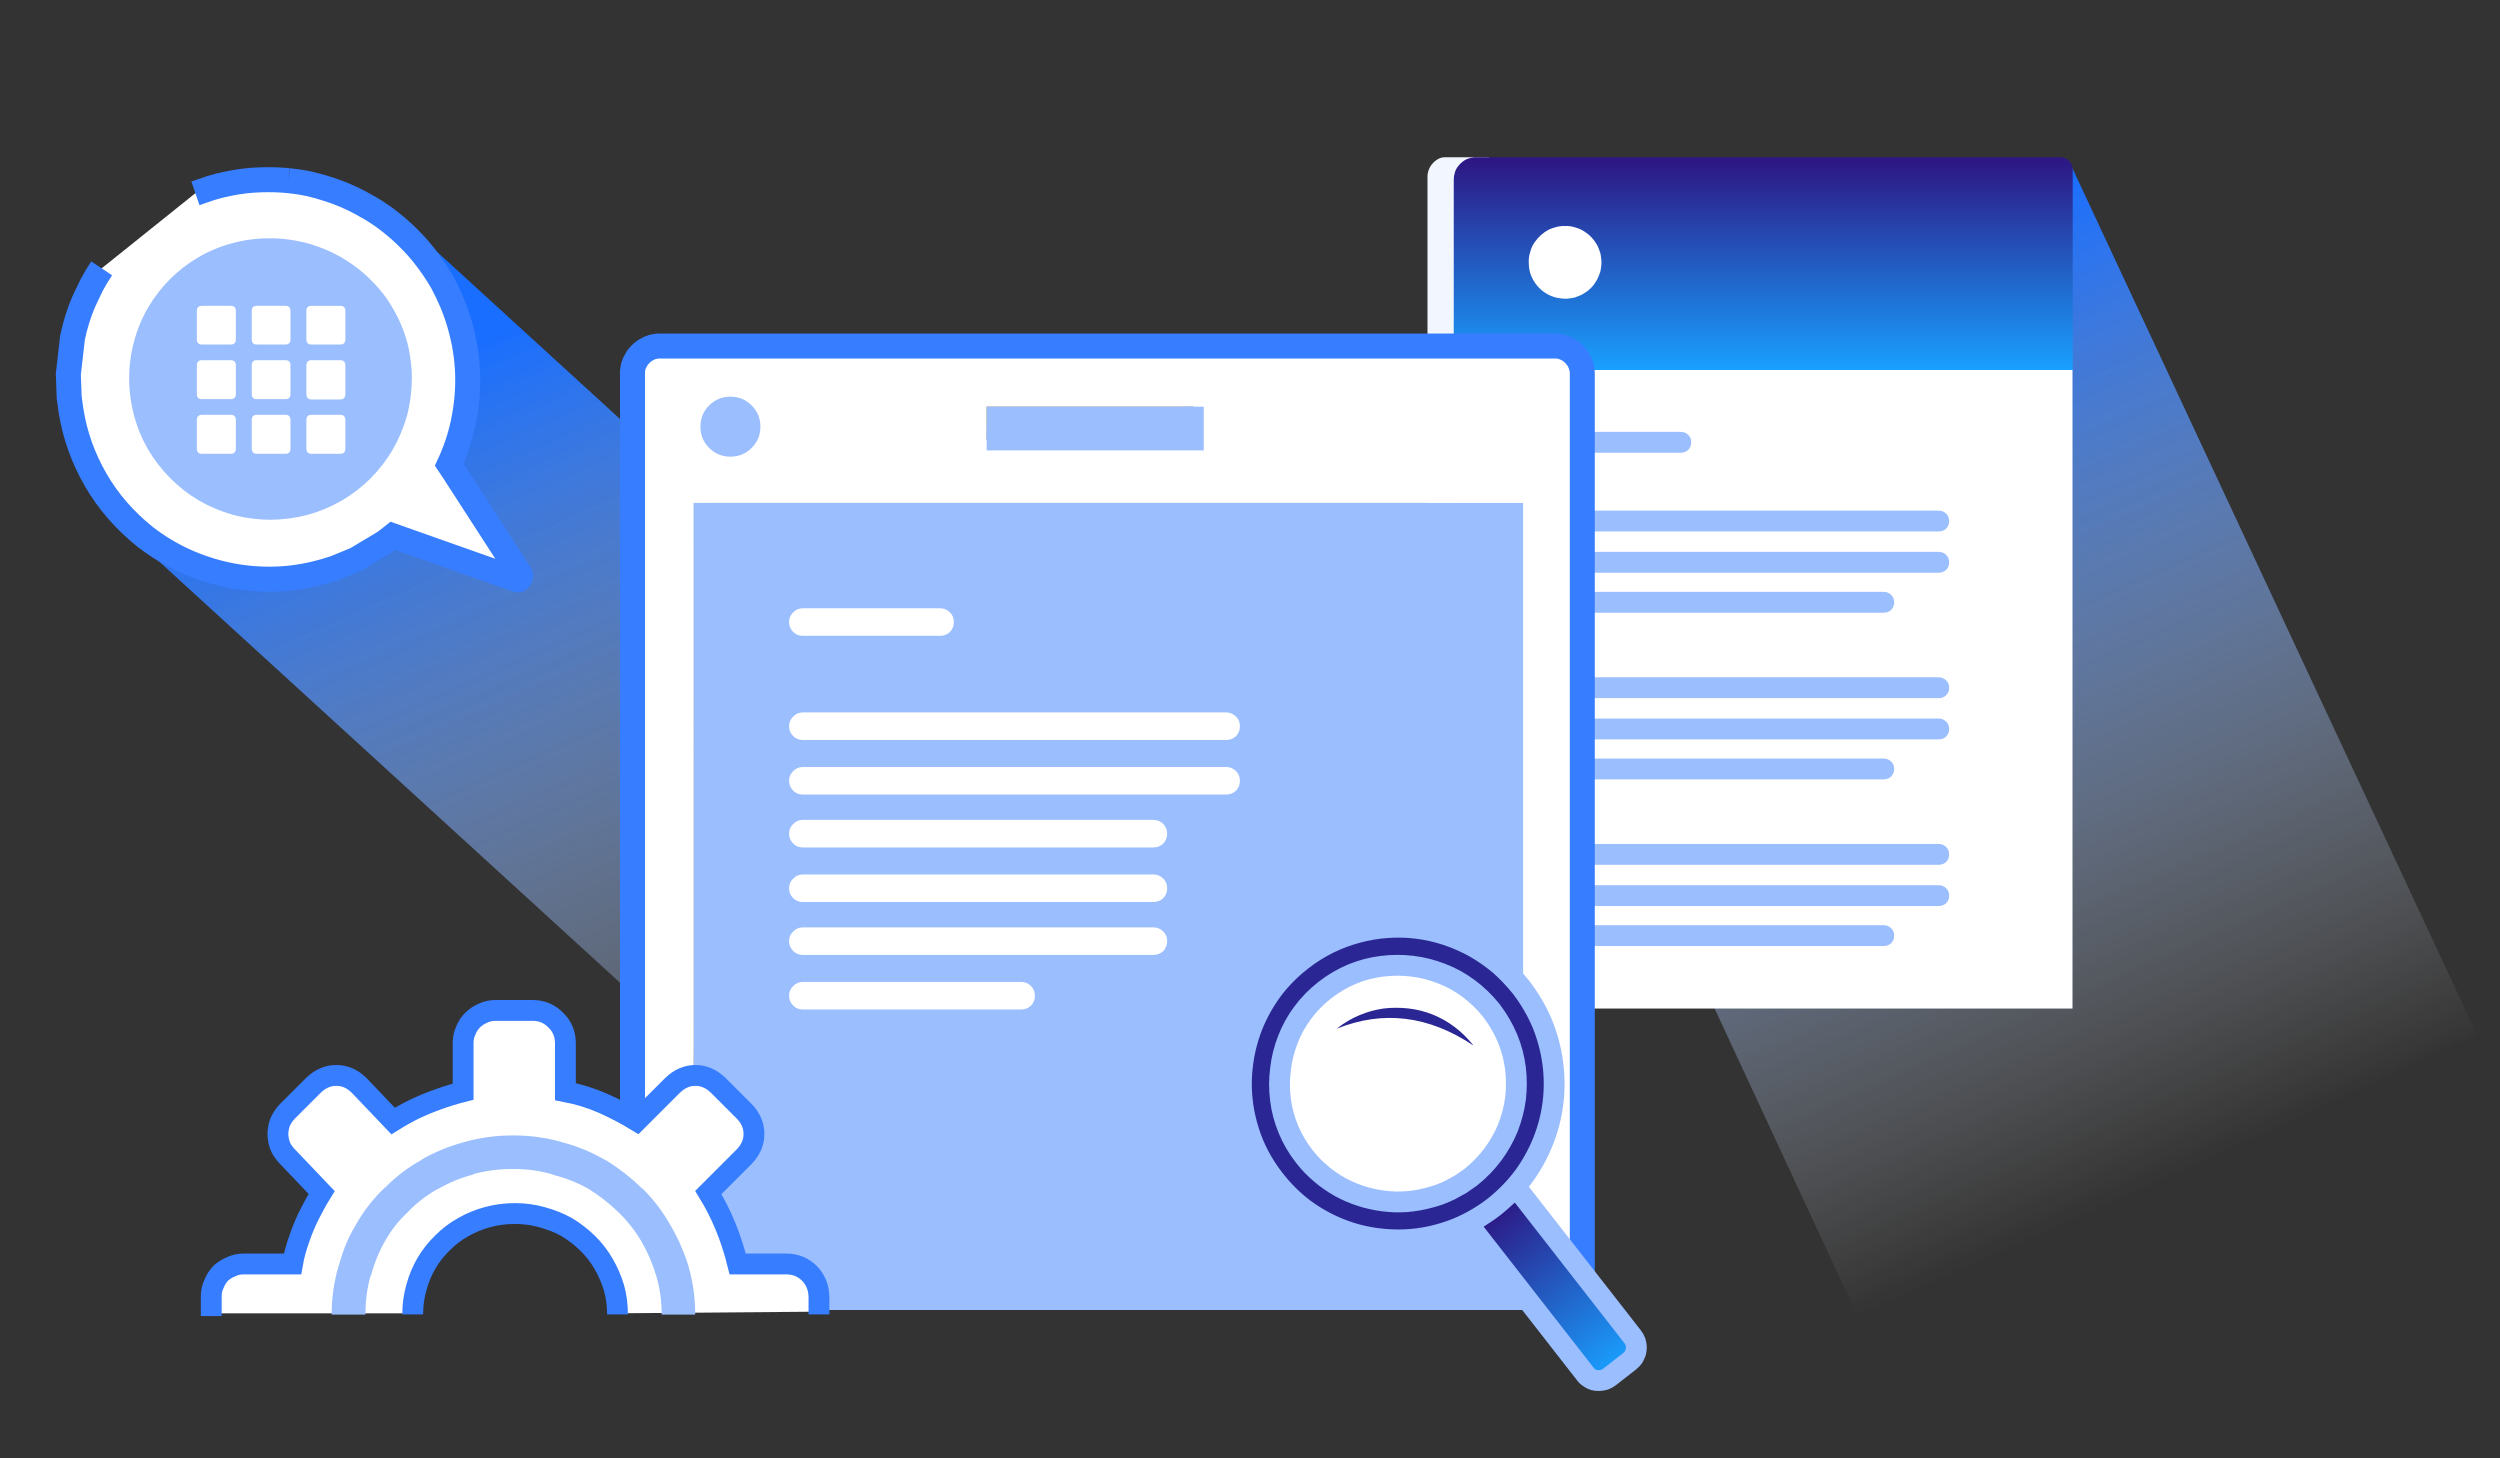 <?xml version="1.0" encoding="iso-8859-1"?>
<!-- Generator: Adobe Illustrator 16.0.0, SVG Export Plug-In . SVG Version: 6.00 Build 0)  -->
<!DOCTYPE svg PUBLIC "-//W3C//DTD SVG 1.1//EN" "http://www.w3.org/Graphics/SVG/1.1/DTD/svg11.dtd">
<svg version="1.1" id="Layer_1" xmlns="http://www.w3.org/2000/svg" xmlns:xlink="http://www.w3.org/1999/xlink" x="0px" y="0px"
	 width="600px" height="350px" viewBox="0 0 600 350" style="enable-background:new 0 0 600 350;" xml:space="preserve">
<rect x="0" y="0" width="600" height="350" fill="#333333" stroke="none"/>
<g>
	
		<linearGradient id="SVGID_1_" gradientUnits="userSpaceOnUse" x1="-469.948" y1="353.438" x2="-238.732" y2="353.438" gradientTransform="matrix(-0.42 -0.908 0.914 -0.406 2.992153e-005 9.705424e-004)">
		<stop  offset="0" style="stop-color:#FFFFFF;stop-opacity:0"/>
		<stop  offset="1" style="stop-color:#196EFF"/>
	</linearGradient>
	<polygon style="fill-rule:evenodd;clip-rule:evenodd;fill:url(#SVGID_1_);" points="496.85,39.25 594.35,248.05 594.35,248.1 
		446.45,317.1 446.4,317.1 349.2,108 349.2,107.95 496.8,39.25 	"/>
	<g>
		
			<linearGradient id="SVGID_2_" gradientUnits="userSpaceOnUse" x1="-352.535" y1="63.166" x2="-121.32" y2="63.166" gradientTransform="matrix(-0.42 -0.908 0.914 -0.406 2.992153e-005 9.705424e-004)">
			<stop  offset="0" style="stop-color:#FFFFFF;stop-opacity:0"/>
			<stop  offset="1" style="stop-color:#196EFF"/>
		</linearGradient>
		<polygon style="fill-rule:evenodd;clip-rule:evenodd;fill:url(#SVGID_2_);" points="96.75,53 263.55,205.4 263.55,205.45 
			196.35,279.25 196.3,279.25 29.2,126.55 29.2,126.5 96.7,53 		"/>
		<g>
			<path style="fill-rule:evenodd;clip-rule:evenodd;fill:#FFFFFF;" d="M46.9,46.4l3.65-1.25c0.067-0.033,0.133-0.066,0.2-0.1
				c1.3-0.4,2.617-0.733,3.95-1c1.333-0.267,2.667-0.483,4-0.65c1.333-0.167,2.683-0.267,4.05-0.3h1.55c1.1-0.033,2.2,0,3.3,0.1
				c0.533,0.033,1.066,0.083,1.6,0.15c0.566,0.066,1.117,0.133,1.65,0.2c0.833,0.1,1.667,0.233,2.5,0.4l0.75,0.15
				c0.25,0.05,0.5,0.1,0.75,0.15c1.333,0.3,2.667,0.667,4,1.1c2.6,0.833,5.15,1.917,7.65,3.25c0.933,0.5,1.85,1.033,2.75,1.6
				c1.533,0.933,3.017,1.966,4.45,3.1c3,2.367,5.65,4.983,7.95,7.85c1.7,2.133,3.217,4.367,4.55,6.7c0.433,0.8,0.85,1.6,1.25,2.4
				c1.533,3.233,2.716,6.567,3.55,10c0.8,3.467,1.233,6.967,1.3,10.5c0.034,3.533-0.316,7.05-1.05,10.55s-1.867,6.9-3.4,10.2
				l1.05,1.65l16,24.75c0.067,0.133,0.1,0.267,0.1,0.4s-0.033,0.267-0.1,0.4c-0.066,0.1-0.15,0.2-0.25,0.3s-0.2,0.167-0.3,0.2h-0.1
				c-0.1,0-0.2-0.017-0.3-0.05l-29.65-10.5c-0.35,0.267-0.7,0.525-1.05,0.775L92.2,130.2l-6.6,3.95c-0.1,0.067-0.2,0.117-0.3,0.15
				l-4.85,2c-1.633,0.6-3.3,1.1-5,1.5c-3.434,0.767-6.9,1.184-10.4,1.25H64.5c-3.333,0-6.65-0.35-9.95-1.05
				c-3.5-0.733-6.9-1.85-10.2-3.35c-3.3-1.5-6.467-3.4-9.5-5.7c-2.467-1.967-4.7-4.1-6.7-6.4c-2-2.333-3.75-4.783-5.25-7.35
				c-1.5-2.6-2.733-5.3-3.7-8.1c-1-2.767-1.733-5.6-2.2-8.5c-0.167-1.1-0.3-2.2-0.4-3.3l-0.2-5.5l1-8.75
				c0.6-2.933,1.483-5.783,2.65-8.55L22,68.4c0.7-1.367,1.483-2.7,2.35-4h0.05l22.45-18H46.9z M22,68.4c0.733-1.367,1.533-2.7,2.4-4
				C23.533,65.7,22.733,67.033,22,68.4z M50.55,45.15c1.367-0.433,2.75-0.783,4.15-1.05c2.667-0.567,5.35-0.883,8.05-0.95
				c2.167-0.066,4.317,0,6.45,0.2c-2.133-0.2-4.284-0.267-6.45-0.2c-2.7,0.067-5.383,0.383-8.05,0.95
				C53.3,44.367,51.917,44.717,50.55,45.15z M80.45,136.3c-1.667,0.567-3.35,1.05-5.05,1.45c-3.4,0.8-6.85,1.217-10.35,1.25
				c-3.533,0.033-7.033-0.317-10.5-1.05c-3.466-0.733-6.867-1.85-10.2-3.35c-3.3-1.5-6.45-3.4-9.45-5.7
				c-4.967-3.967-8.95-8.55-11.95-13.75c-3-5.2-4.967-10.717-5.9-16.55c-0.167-1.1-0.316-2.2-0.45-3.3c0.133,1.1,0.283,2.2,0.45,3.3
				c0.934,5.833,2.9,11.35,5.9,16.55c3,5.2,6.983,9.783,11.95,13.75c3,2.3,6.15,4.2,9.45,5.7c3.333,1.5,6.733,2.617,10.2,3.35
				c3.467,0.733,6.967,1.083,10.5,1.05c3.5-0.033,6.95-0.45,10.35-1.25C77.1,137.35,78.783,136.867,80.45,136.3z M74.1,44.1
				c1.579,0.348,3.145,0.782,4.7,1.3c2.633,0.833,5.2,1.917,7.7,3.25c0.933,0.5,1.85,1.017,2.75,1.55
				c-0.9-0.534-1.817-1.05-2.75-1.55c-2.5-1.333-5.067-2.417-7.7-3.25C77.245,44.882,75.679,44.448,74.1,44.1z M106.2,67.85
				c0.4,0.8,0.8,1.6,1.2,2.4c1.567,3.233,2.75,6.583,3.55,10.05c0.833,3.434,1.267,6.917,1.3,10.45s-0.317,7.05-1.05,10.55
				c-0.733,3.5-1.867,6.9-3.4,10.2l1.1,1.65l-1.1-1.65c1.534-3.3,2.667-6.7,3.4-10.2c0.733-3.5,1.083-7.017,1.05-10.55
				s-0.467-7.017-1.3-10.45c-0.8-3.466-1.983-6.816-3.55-10.05C107,69.45,106.6,68.65,106.2,67.85z M124.9,137.9
				c0.067,0.167,0.083,0.333,0.05,0.5c-0.034,0.167-0.1,0.317-0.2,0.45s-0.217,0.233-0.35,0.3c-0.133,0.033-0.267,0.017-0.4-0.05
				l-29.7-10.5c-0.352,0.285-0.702,0.56-1.05,0.825c0.348-0.265,0.698-0.54,1.05-0.825l29.7,10.5c0.133,0.066,0.267,0.083,0.4,0.05
				c0.133-0.066,0.25-0.167,0.35-0.3s0.167-0.284,0.2-0.45C124.983,138.233,124.967,138.066,124.9,137.9z"/>
			<path style="fill-rule:evenodd;clip-rule:evenodd;fill:none;stroke:#377DFF;stroke-width:6;stroke-miterlimit:10;" d="
				M69.2,43.35c0.566,0.066,1.117,0.133,1.65,0.2c0.833,0.1,1.667,0.233,2.5,0.4l0.75,0.15c1.579,0.348,3.145,0.782,4.7,1.3
				c2.633,0.833,5.2,1.917,7.7,3.25c0.933,0.5,1.85,1.017,2.75,1.55c1.533,0.933,3.017,1.966,4.45,3.1c3,2.367,5.65,4.983,7.95,7.85
				c1.7,2.133,3.217,4.367,4.55,6.7c0.4,0.8,0.8,1.6,1.2,2.4c1.567,3.233,2.75,6.583,3.55,10.05c0.833,3.434,1.267,6.917,1.3,10.45
				s-0.317,7.05-1.05,10.55c-0.733,3.5-1.867,6.9-3.4,10.2l1.1,1.65l16,24.75c0.067,0.167,0.083,0.333,0.05,0.5
				c-0.034,0.167-0.1,0.317-0.2,0.45s-0.217,0.233-0.35,0.3c-0.133,0.033-0.267,0.017-0.4-0.05l-29.7-10.5
				c-0.352,0.285-0.702,0.56-1.05,0.825L92.2,130.2l-6.6,3.95c-0.1,0.067-0.2,0.117-0.3,0.15l-4.85,2
				c-1.667,0.567-3.35,1.05-5.05,1.45c-3.4,0.8-6.85,1.217-10.35,1.25c-3.533,0.033-7.033-0.317-10.5-1.05
				c-3.466-0.733-6.867-1.85-10.2-3.35c-3.3-1.5-6.45-3.4-9.45-5.7c-4.967-3.967-8.95-8.55-11.95-13.75
				c-3-5.2-4.967-10.717-5.9-16.55c-0.167-1.1-0.316-2.2-0.45-3.3l-0.2-5.5l1-8.75c0.6-2.933,1.483-5.783,2.65-8.55L22,68.4
				c0.733-1.367,1.533-2.7,2.4-4 M46.9,46.4l3.65-1.25c1.367-0.433,2.75-0.783,4.15-1.05c2.667-0.567,5.35-0.883,8.05-0.95
				c2.167-0.066,4.317,0,6.45,0.2"/>
		</g>
		<path style="fill-rule:evenodd;clip-rule:evenodd;fill:#9BBEFF;" d="M68.05,57.35c1.133,0.1,2.267,0.267,3.4,0.5
			c1.1,0.2,2.183,0.467,3.25,0.8c1.033,0.333,2.066,0.7,3.1,1.1c1.034,0.433,2.034,0.9,3,1.4c0.967,0.5,1.917,1.067,2.85,1.7
			c1.8,1.167,3.483,2.517,5.05,4.05c1.566,1.5,2.983,3.15,4.25,4.95c0.6,0.9,1.167,1.833,1.7,2.8c0.533,0.934,1.017,1.9,1.45,2.9
			c0.433,1,0.833,2.05,1.2,3.15c0.333,1.033,0.617,2.117,0.85,3.25c0.2,1.1,0.367,2.216,0.5,3.35c0.133,1.167,0.2,2.333,0.2,3.5
			c-0.033,3.167-0.434,6.2-1.2,9.1c-0.833,2.867-1.983,5.567-3.45,8.1c-1.5,2.533-3.284,4.833-5.35,6.9
			c-2.067,2.033-4.35,3.783-6.85,5.25c-2.533,1.467-5.233,2.6-8.1,3.4c-2.9,0.767-5.9,1.167-9,1.2
			c-3.167-0.033-6.183-0.433-9.05-1.2c-2.9-0.833-5.617-1.983-8.15-3.45c-2.534-1.5-4.817-3.283-6.85-5.35
			c-2.067-2.067-3.833-4.35-5.3-6.85c-1.466-2.533-2.583-5.233-3.35-8.1c-0.8-2.9-1.2-5.9-1.2-9c0-3.1,0.4-6.083,1.2-8.95
			c0.767-2.867,1.883-5.55,3.35-8.05c1.467-2.5,3.217-4.767,5.25-6.8c2.034-2.033,4.3-3.783,6.8-5.25s5.183-2.583,8.05-3.35
			c2.867-0.8,5.85-1.2,8.95-1.2C65.767,57.167,66.917,57.217,68.05,57.35z"/>
	</g>
	<path style="fill-rule:evenodd;clip-rule:evenodd;fill:#F2F7FF;" d="M357.35,37.75l-0.05,199.6L357,241.2
		c-0.066,0.3-0.117,0.566-0.15,0.8c-0.133,0.434-0.283,0.667-0.449,0.7H342.6V42.55c-0.033-0.466,0.017-0.9,0.15-1.3
		c0.1-0.4,0.25-0.783,0.45-1.15s0.433-0.684,0.7-0.95c0.267-0.3,0.55-0.55,0.85-0.75c0.333-0.233,0.667-0.4,1-0.5
		c0.333-0.133,0.684-0.183,1.05-0.15H357.35z"/>
	<g>
		<g>
			<g>
				<rect x="348.9" y="88.75" style="fill-rule:evenodd;clip-rule:evenodd;fill:#FFFFFF;" width="148.5" height="153.3"/>
			</g>
		</g>
		<linearGradient id="SVGID_3_" gradientUnits="userSpaceOnUse" x1="423.176" y1="37.733" x2="423.176" y2="88.8">
			<stop  offset="0" style="stop-color:#2D1582"/>
			<stop  offset="1" style="stop-color:#19A0FF"/>
		</linearGradient>
		<path style="fill-rule:evenodd;clip-rule:evenodd;fill:url(#SVGID_3_);" d="M353.45,37.8c0.267-0.066,0.55-0.083,0.85-0.05H494.4
			c0.3-0.033,0.6,0,0.899,0.1s0.584,0.233,0.851,0.4c0.233,0.167,0.449,0.383,0.649,0.65c0.2,0.233,0.367,0.517,0.5,0.85
			c0.101,0.3,0.15,0.633,0.15,1v48l-0.05,0.05H348.9V43.15c0-0.6,0.083-1.167,0.25-1.7c0.166-0.567,0.416-1.067,0.75-1.5
			c0.333-0.467,0.732-0.867,1.199-1.2c0.434-0.333,0.934-0.583,1.5-0.75C352.866,37.9,353.15,37.833,353.45,37.8z"/>
		<path style="fill-rule:evenodd;clip-rule:evenodd;fill:#FFFFFF;" d="M368.05,58.55c0.2-0.333,0.417-0.633,0.65-0.9
			c0.2-0.3,0.45-0.583,0.75-0.85c0.267-0.3,0.55-0.55,0.85-0.75c0.267-0.233,0.566-0.45,0.9-0.65c0.333-0.2,0.666-0.367,1-0.5
			c0.333-0.133,0.7-0.25,1.1-0.35c0.367-0.133,0.75-0.216,1.15-0.25c0.366-0.066,0.75-0.083,1.149-0.05
			c0.4-0.033,0.801-0.017,1.2,0.05c0.367,0.034,0.75,0.117,1.15,0.25c0.366,0.1,0.717,0.217,1.05,0.35s0.667,0.3,1,0.5
			c0.333,0.2,0.65,0.417,0.95,0.65c0.267,0.2,0.55,0.45,0.85,0.75c0.267,0.267,0.517,0.55,0.75,0.85c0.2,0.267,0.4,0.567,0.601,0.9
			c0.199,0.333,0.366,0.667,0.5,1c0.133,0.333,0.267,0.7,0.399,1.1c0.101,0.367,0.167,0.75,0.2,1.15c0.066,0.367,0.1,0.75,0.1,1.15
			c0,0.4-0.033,0.8-0.1,1.2c-0.033,0.367-0.1,0.75-0.2,1.15c-0.133,0.367-0.267,0.717-0.399,1.05c-0.134,0.333-0.301,0.667-0.5,1
			c-0.2,0.333-0.4,0.65-0.601,0.95c-0.233,0.267-0.483,0.55-0.75,0.85c-0.3,0.267-0.583,0.517-0.85,0.75
			c-0.3,0.2-0.617,0.4-0.95,0.6s-0.667,0.367-1,0.5s-0.684,0.267-1.05,0.4c-0.4,0.1-0.783,0.167-1.15,0.2
			c-0.399,0.066-0.8,0.1-1.2,0.1c-0.6-0.034-1.183-0.1-1.75-0.2c-0.566-0.1-1.116-0.267-1.649-0.5
			c-1.067-0.467-1.983-1.083-2.75-1.85c-0.8-0.8-1.434-1.733-1.9-2.8c-0.233-0.533-0.399-1.083-0.5-1.65
			c-0.1-0.567-0.149-1.15-0.149-1.75c-0.034-0.4-0.018-0.784,0.05-1.15c0.033-0.4,0.116-0.783,0.25-1.15
			c0.1-0.4,0.217-0.767,0.35-1.1C367.684,59.217,367.85,58.883,368.05,58.55z"/>
		<g>
			<path style="fill-rule:evenodd;clip-rule:evenodd;fill:#9BBEFF;" d="M453.9,226.35c-0.5,0.467-1.101,0.7-1.801,0.7h-73.6
				c-0.7,0-1.283-0.233-1.75-0.7c-0.5-0.5-0.75-1.1-0.75-1.8s0.25-1.283,0.75-1.75c0.467-0.5,1.05-0.75,1.75-0.75h73.6
				c0.7,0,1.301,0.25,1.801,0.75c0.467,0.467,0.699,1.05,0.699,1.75S454.367,225.85,453.9,226.35z M467.8,214.95
				c0,0.7-0.233,1.3-0.7,1.8c-0.5,0.467-1.1,0.7-1.8,0.7h-86.8c-0.7,0-1.283-0.233-1.75-0.7c-0.5-0.5-0.75-1.1-0.75-1.8
				s0.25-1.283,0.75-1.75c0.467-0.5,1.05-0.75,1.75-0.75h86.8c0.7,0,1.3,0.25,1.8,0.75C467.566,213.667,467.8,214.25,467.8,214.95z
				 M467.1,203.3c0.467,0.467,0.7,1.05,0.7,1.75s-0.233,1.3-0.7,1.8c-0.5,0.467-1.1,0.7-1.8,0.7h-86.8c-0.7,0-1.283-0.233-1.75-0.7
				c-0.5-0.5-0.75-1.1-0.75-1.8s0.25-1.283,0.75-1.75c0.467-0.5,1.05-0.75,1.75-0.75h86.8C466,202.55,466.6,202.8,467.1,203.3z
				 M467.1,173.2c0.467,0.466,0.7,1.05,0.7,1.75s-0.233,1.3-0.7,1.8c-0.5,0.467-1.1,0.7-1.8,0.7h-86.8c-0.7,0-1.283-0.233-1.75-0.7
				c-0.5-0.5-0.75-1.1-0.75-1.8s0.25-1.284,0.75-1.75c0.467-0.5,1.05-0.75,1.75-0.75h86.8C466,172.45,466.6,172.7,467.1,173.2z
				 M453.9,182.8c0.467,0.467,0.699,1.05,0.699,1.75s-0.232,1.3-0.699,1.8c-0.5,0.467-1.101,0.7-1.801,0.7h-73.6
				c-0.7,0-1.283-0.233-1.75-0.7c-0.5-0.5-0.75-1.1-0.75-1.8s0.25-1.283,0.75-1.75c0.467-0.5,1.05-0.75,1.75-0.75h73.6
				C452.8,182.05,453.4,182.3,453.9,182.8z M465.3,162.55c0.7,0,1.3,0.25,1.8,0.75c0.467,0.467,0.7,1.05,0.7,1.75
				c0,0.7-0.233,1.3-0.7,1.8c-0.5,0.467-1.1,0.7-1.8,0.7h-86.8c-0.7,0-1.283-0.233-1.75-0.7c-0.5-0.5-0.75-1.1-0.75-1.8
				c0-0.7,0.25-1.283,0.75-1.75c0.467-0.5,1.05-0.75,1.75-0.75H465.3z M376.75,142.8c0.467-0.5,1.05-0.75,1.75-0.75h73.6
				c0.7,0,1.301,0.25,1.801,0.75c0.467,0.467,0.699,1.05,0.699,1.75c0,0.7-0.232,1.3-0.699,1.8c-0.5,0.467-1.101,0.7-1.801,0.7
				h-73.6c-0.7,0-1.283-0.233-1.75-0.7c-0.5-0.5-0.75-1.1-0.75-1.8C376,143.85,376.25,143.267,376.75,142.8z M376.75,133.2
				c0.467-0.5,1.05-0.75,1.75-0.75h86.8c0.7,0,1.3,0.25,1.8,0.75c0.467,0.466,0.7,1.05,0.7,1.75c0,0.7-0.233,1.3-0.7,1.8
				c-0.5,0.467-1.1,0.7-1.8,0.7h-86.8c-0.7,0-1.283-0.233-1.75-0.7c-0.5-0.5-0.75-1.1-0.75-1.8
				C376,134.25,376.25,133.667,376.75,133.2z M378.5,127.55c-0.7,0-1.283-0.233-1.75-0.7c-0.5-0.5-0.75-1.1-0.75-1.8
				c0-0.7,0.25-1.283,0.75-1.75c0.467-0.5,1.05-0.75,1.75-0.75h86.8c0.7,0,1.3,0.25,1.8,0.75c0.467,0.467,0.7,1.05,0.7,1.75
				c0,0.7-0.233,1.3-0.7,1.8c-0.5,0.467-1.1,0.7-1.8,0.7H378.5z M376.75,104.4c0.467-0.5,1.05-0.75,1.75-0.75h24.9
				c0.699,0,1.3,0.25,1.8,0.75c0.467,0.467,0.7,1.05,0.7,1.75c0,0.7-0.233,1.3-0.7,1.8c-0.5,0.466-1.101,0.7-1.8,0.7h-24.9
				c-0.7,0-1.283-0.233-1.75-0.7c-0.5-0.5-0.75-1.1-0.75-1.8C376,105.45,376.25,104.867,376.75,104.4z"/>
		</g>
	</g>
	<g>
		<g>
			<path style="fill-rule:evenodd;clip-rule:evenodd;fill:#9BBEFF;" d="M365.6,314.4H166.5V120.7h199.1V314.4z M236.8,105.6v-8h49.6
				v8H236.8z"/>
			<path style="fill-rule:evenodd;clip-rule:evenodd;fill:#FFFFFF;" d="M236.8,105.6h49.6v-8h-49.6V105.6z M365.6,314.4V120.7H166.5
				v193.7h-14.7V89.65c-0.033-0.3-0.017-0.6,0.05-0.9c0.033-0.3,0.083-0.583,0.15-0.85c0.167-0.566,0.4-1.083,0.7-1.55
				c0.133-0.267,0.283-0.5,0.45-0.7c0.167-0.233,0.367-0.45,0.6-0.65c0.2-0.233,0.417-0.433,0.65-0.6
				c0.2-0.167,0.434-0.316,0.7-0.45c0.467-0.3,0.983-0.534,1.55-0.7c0.267-0.067,0.55-0.117,0.85-0.15c0.3-0.067,0.6-0.083,0.9-0.05
				h214.7c0.601-0.033,1.184,0.034,1.75,0.2c0.567,0.167,1.101,0.4,1.601,0.7c0.467,0.267,0.916,0.617,1.35,1.05
				c0.2,0.2,0.384,0.417,0.55,0.65c0.167,0.2,0.334,0.434,0.5,0.7c0.267,0.467,0.483,0.983,0.65,1.55
				c0.066,0.267,0.134,0.55,0.2,0.85c0.033,0.3,0.05,0.6,0.05,0.9V314.4H365.6z"/>
			<path style="fill-rule:evenodd;clip-rule:evenodd;fill:none;stroke:#377DFF;stroke-width:6;stroke-miterlimit:10;" d="
				M151.8,314.4V89.65c-0.033-0.3-0.017-0.6,0.05-0.9c0.033-0.3,0.083-0.583,0.15-0.85c0.167-0.566,0.4-1.083,0.7-1.55
				c0.133-0.267,0.283-0.5,0.45-0.7c0.167-0.233,0.367-0.45,0.6-0.65c0.2-0.233,0.417-0.433,0.65-0.6
				c0.2-0.167,0.434-0.316,0.7-0.45c0.467-0.3,0.983-0.534,1.55-0.7c0.267-0.067,0.55-0.117,0.85-0.15c0.3-0.067,0.6-0.083,0.9-0.05
				h214.7c0.601-0.033,1.184,0.034,1.75,0.2c0.567,0.167,1.101,0.4,1.601,0.7c0.467,0.267,0.916,0.617,1.35,1.05
				c0.2,0.2,0.384,0.417,0.55,0.65c0.167,0.2,0.334,0.434,0.5,0.7c0.267,0.467,0.483,0.983,0.65,1.55
				c0.066,0.267,0.134,0.55,0.2,0.85c0.033,0.3,0.05,0.6,0.05,0.9V314.4"/>
			<polyline style="fill-rule:evenodd;clip-rule:evenodd;fill:none;stroke:#9BBEFF;stroke-width:5;stroke-miterlimit:10;" points="
				286.4,97.6 286.4,105.6 236.8,105.6 			"/>
		</g>
		<g>
			<path style="fill-rule:evenodd;clip-rule:evenodd;fill:#9BBEFF;" d="M168.1,102.4c0-2,0.7-3.7,2.1-5.1c1.4-1.4,3.1-2.1,5.1-2.1
				s3.7,0.7,5.1,2.1c1.4,1.4,2.1,3.1,2.1,5.1s-0.7,3.7-2.1,5.1s-3.1,2.1-5.1,2.1s-3.7-0.7-5.1-2.1
				C168.8,106.1,168.1,104.4,168.1,102.4z"/>
		</g>
	</g>
	<g>
		<g>
			<path style="fill-rule:evenodd;clip-rule:evenodd;fill:#FFFFFF;" d="M163.587,257.993c0.434-0.217,0.91-0.368,1.43-0.454
				c0.477-0.131,0.953-0.174,1.43-0.131c0.477-0.043,0.975,0,1.495,0.131c0.477,0.086,0.954,0.237,1.43,0.454
				c0.434,0.174,0.888,0.411,1.365,0.715c0.391,0.261,0.802,0.607,1.235,1.04l6.24,6.241c0.39,0.39,0.737,0.801,1.04,1.233
				c0.26,0.435,0.499,0.889,0.715,1.366c0.173,0.433,0.325,0.909,0.455,1.43c0.087,0.476,0.13,0.953,0.13,1.43
				s-0.043,0.975-0.13,1.495c-0.13,0.476-0.282,0.953-0.455,1.43c-0.216,0.434-0.455,0.889-0.715,1.365
				c-0.303,0.391-0.65,0.802-1.04,1.234l-8.58,8.516c0.779,1.256,1.517,2.579,2.209,3.965c0.65,1.344,1.279,2.729,1.885,4.16
				c0.563,1.43,1.105,2.903,1.625,4.42c0.477,1.474,0.91,3.011,1.3,4.614h11.634c0.521-0.043,1.041,0,1.56,0.131
				c0.52,0.086,1.019,0.238,1.495,0.454c0.477,0.218,0.932,0.456,1.365,0.715c0.39,0.261,0.758,0.586,1.104,0.976
				c0.347,0.347,0.672,0.737,0.975,1.17c0.26,0.39,0.499,0.824,0.715,1.3c0.216,0.477,0.368,0.976,0.455,1.496
				c0.086,0.476,0.152,0.996,0.195,1.559v4.291l-0.065,0.064l-47.969,0.391v-0.065c-0.043-1.084-0.13-2.167-0.26-3.25
				c-0.13-1.084-0.347-2.124-0.65-3.12c-0.303-1.04-0.65-2.036-1.041-2.99c-0.433-0.953-0.909-1.863-1.43-2.729
				c-1.04-1.82-2.297-3.467-3.77-4.94c-1.517-1.473-3.185-2.729-5.005-3.77c-0.91-0.563-1.842-1.039-2.795-1.431
				c-0.997-0.39-2.015-0.736-3.055-1.04c-1.04-0.303-2.102-0.519-3.185-0.649c-1.127-0.13-2.253-0.194-3.38-0.194
				c-1.126,0-2.231,0.064-3.314,0.194c-1.127,0.131-2.189,0.347-3.185,0.649c-1.084,0.261-2.102,0.607-3.055,1.04
				c-0.997,0.392-1.95,0.846-2.86,1.366c-1.82,1.04-3.467,2.274-4.94,3.704c-1.516,1.43-2.794,3.055-3.834,4.875
				c-0.521,0.867-0.997,1.799-1.43,2.796c-0.39,0.953-0.737,1.95-1.04,2.989c-0.303,0.997-0.52,2.059-0.65,3.186
				c-0.129,1.083-0.195,2.188-0.195,3.314l-0.064,0.065h-48.75v-4.746c-0.043-0.347-0.022-0.693,0.064-1.04
				c0-0.346,0.065-0.692,0.195-1.039c0.173-0.65,0.434-1.278,0.78-1.886c0.347-0.563,0.759-1.083,1.235-1.56s0.997-0.888,1.56-1.234
				c0.607-0.347,1.235-0.606,1.885-0.78c0.65-0.216,1.343-0.304,2.08-0.261h11.7c0.13-0.779,0.282-1.559,0.455-2.34
				c0.217-0.779,0.433-1.538,0.65-2.274c0.259-0.736,0.52-1.473,0.779-2.211c0.26-0.736,0.542-1.473,0.846-2.209
				c0.303-0.737,0.627-1.452,0.975-2.146c0.347-0.692,0.693-1.364,1.04-2.015l2.21-3.965l-8.125-8.516
				c-0.521-0.563-0.953-1.126-1.3-1.689c-0.347-0.607-0.607-1.235-0.78-1.886c-0.173-0.649-0.26-1.3-0.26-1.949
				c0-0.65,0.087-1.301,0.26-1.95c0.173-0.65,0.433-1.256,0.78-1.819c0.347-0.607,0.779-1.171,1.3-1.689l6.24-6.241
				c0.39-0.433,0.802-0.779,1.235-1.04c0.433-0.304,0.888-0.541,1.365-0.715c0.434-0.217,0.91-0.368,1.43-0.454
				c0.477-0.131,0.954-0.174,1.43-0.131c0.477-0.043,0.975,0,1.495,0.131c0.477,0.086,0.954,0.237,1.43,0.454
				c0.433,0.174,0.888,0.411,1.365,0.715c0.39,0.261,0.802,0.607,1.235,1.04l8.125,8.516c0.823-0.521,1.689-1.02,2.6-1.495
				c0.867-0.477,1.733-0.91,2.6-1.3c0.91-0.434,1.82-0.846,2.729-1.235c0.91-0.434,1.864-0.802,2.86-1.104
				c0.91-0.347,1.885-0.672,2.925-0.976c0.997-0.347,2.015-0.628,3.055-0.845v-11.7c-0.043-0.736,0.043-1.43,0.26-2.08
				c0.173-0.649,0.434-1.278,0.78-1.885c0.346-0.563,0.758-1.083,1.235-1.561c0.477-0.476,0.997-0.889,1.56-1.235
				c0.607-0.346,1.235-0.605,1.885-0.779c0.347-0.129,0.693-0.195,1.04-0.195c0.347-0.086,0.694-0.107,1.04-0.064h8.97
				c0.52-0.043,1.04,0,1.561,0.131c0.52,0.086,1.018,0.237,1.495,0.454c0.477,0.217,0.932,0.454,1.365,0.715
				c0.391,0.26,0.759,0.585,1.105,0.975c0.346,0.347,0.671,0.736,0.975,1.171c0.26,0.39,0.499,0.822,0.715,1.3
				c0.217,0.477,0.369,0.975,0.455,1.494c0.087,0.521,0.152,1.041,0.195,1.561v11.7c3.121,0.606,6.11,1.517,8.971,2.73
				c1.429,0.605,2.838,1.278,4.225,2.015c1.343,0.693,2.643,1.43,3.9,2.21l8.579-8.516c0.391-0.433,0.802-0.779,1.235-1.04
				C162.656,258.404,163.11,258.167,163.587,257.993z"/>
			<path style="fill-rule:evenodd;clip-rule:evenodd;fill:none;stroke:#377DFF;stroke-width:5;stroke-miterlimit:10;" d="
				M196.55,315.45v-4.3c-0.066-2.2-0.833-4.051-2.3-5.551c-1.467-1.467-3.3-2.217-5.5-2.25h-11.7
				c-1.566-6.333-3.917-12.05-7.05-17.149l8.6-8.601c1.566-1.6,2.35-3.416,2.35-5.449s-0.784-3.851-2.35-5.45l-6.25-6.25
				c-1.633-1.566-3.45-2.351-5.45-2.351s-3.816,0.784-5.45,2.351l-8.6,8.6c-2.567-1.566-5.267-2.983-8.1-4.25
				c-2.9-1.267-5.917-2.2-9.05-2.8v-11.7c-0.034-2.2-0.8-4.017-2.3-5.45c-1.467-1.533-3.3-2.316-5.5-2.35h-8.95
				c-1.1,0-2.1,0.217-3,0.65c-0.967,0.399-1.817,0.966-2.55,1.699c-0.7,0.7-1.233,1.517-1.6,2.45c-0.433,0.934-0.65,1.934-0.65,3
				V262c-2.1,0.533-4.1,1.15-6,1.85c-1.9,0.667-3.767,1.434-5.6,2.301c-1.767,0.866-3.5,1.833-5.2,2.899l-8.2-8.6
				c-1.6-1.566-3.417-2.351-5.45-2.351c-2,0-3.817,0.784-5.45,2.351L69,266.7c-0.6,0.633-1.1,1.316-1.5,2.05
				c-0.367,0.7-0.6,1.45-0.7,2.25c-0.133,0.767-0.133,1.533,0,2.3c0.1,0.8,0.333,1.567,0.7,2.3c0.4,0.7,0.9,1.367,1.5,2l8.2,8.601
				c-1.034,1.666-2.017,3.433-2.95,5.3c-0.933,1.866-1.733,3.783-2.4,5.75c-0.733,2-1.283,4.033-1.65,6.1H58.5
				c-1.1,0-2.1,0.217-3,0.65c-0.967,0.4-1.817,0.934-2.55,1.6c-0.7,0.767-1.233,1.617-1.6,2.551c-0.434,0.899-0.65,1.899-0.65,3
				v4.699 M99.05,315.45c0-2.3,0.3-4.467,0.9-6.5c0.566-2.101,1.383-4.05,2.45-5.851c1.067-1.8,2.333-3.399,3.8-4.8
				c1.466-1.5,3.133-2.767,5-3.8c1.8-1.033,3.75-1.833,5.85-2.4c2.067-0.566,4.25-0.85,6.55-0.85c2.3,0,4.483,0.3,6.55,0.9
				c2.1,0.566,4.083,1.366,5.95,2.399c1.8,1.101,3.45,2.384,4.95,3.851c1.467,1.433,2.733,3.066,3.8,4.899
				c1.033,1.767,1.867,3.684,2.5,5.75c0.566,2.033,0.85,4.167,0.85,6.4"/>
		</g>
	</g>
	<g>
		<path style="fill-rule:evenodd;clip-rule:evenodd;fill:#FFFFFF;" d="M370.368,244.821c1.238,3.05,2.073,6.181,2.507,9.393
			c0.434,3.213,0.454,6.408,0.062,9.589c-0.394,3.181-1.192,6.276-2.396,9.286c-1.203,3.009-2.777,5.843-4.721,8.499
			c-1.989,2.65-4.341,5.056-7.054,7.213c-2.753,2.105-5.646,3.79-8.675,5.054c-3.076,1.258-6.221,2.104-9.432,2.538
			c-3.187,0.413-6.37,0.423-9.551,0.029c-3.207-0.373-6.315-1.16-9.324-2.364c-3.01-1.203-5.843-2.776-8.5-4.721
			c-2.651-1.989-5.042-4.351-7.174-7.084s-3.829-5.615-5.093-8.646c-1.259-3.076-2.104-6.221-2.538-9.433
			c-0.434-3.211-0.441-6.418-0.021-9.619c0.394-3.181,1.179-6.267,2.355-9.256c1.204-3.009,2.79-5.852,4.76-8.529
			c1.964-2.63,4.313-5.012,7.045-7.143c3.075-2.398,6.367-4.247,9.876-5.546c3.482-1.279,7.076-2.01,10.779-2.194
			c11.749-0.231,22.418,4.508,32.01,14.219C367.389,238.86,369.084,241.765,370.368,244.821z"/>
		<g>
			<path style="fill-rule:evenodd;clip-rule:evenodd;" d="M359.047,231.221l-18.051-7.985l-0.012-0.055
				c3.284,0.502,6.453,1.423,9.508,2.761c3.063,1.348,5.915,3.096,8.559,5.244L359.047,231.221z"/>
			
				<path style="fill-rule:evenodd;clip-rule:evenodd;fill:none;stroke:#9BBEFF;stroke-width:5;stroke-linecap:round;stroke-linejoin:round;stroke-miterlimit:3;" d="
				M359.047,231.221l-18.051-7.985l-0.012-0.055c3.284,0.502,6.453,1.423,9.508,2.761c3.063,1.348,5.915,3.096,8.559,5.244
				L359.047,231.221z"/>
		</g>
		<path style="fill-rule:evenodd;clip-rule:evenodd;fill:#2A2693;" d="M332.062,242.041c1.976-0.23,3.959-0.234,5.95-0.013
			c1.943,0.218,3.856,0.691,5.736,1.423c1.902,0.757,3.668,1.747,5.297,2.97c1.63,1.223,3.124,2.679,4.482,4.366l-0.009,0.069
			c-10.641-7.086-21.493-8.429-32.557-4.026l-0.031-0.04c1.683-1.312,3.462-2.361,5.342-3.15
			C328.15,242.852,330.08,242.318,332.062,242.041z"/>
		<g>
			
				<linearGradient id="SVGID_4_" gradientUnits="userSpaceOnUse" x1="464.32" y1="497.749" x2="464.32" y2="547.3" gradientTransform="matrix(0.788 -0.615 0.615 0.788 -313.9 182.55)">
				<stop  offset="0" style="stop-color:#2D1582"/>
				<stop  offset="1" style="stop-color:#19A0FF"/>
			</linearGradient>
			<path style="fill-rule:evenodd;clip-rule:evenodd;fill:url(#SVGID_4_);" d="M380.405,329.662l-27.854-35.717l11.393-8.885
				l27.854,35.717c0.308,0.395,0.542,0.804,0.703,1.228c0.114,0.417,0.193,0.843,0.234,1.274c-0.005,0.428-0.058,0.849-0.156,1.264
				c-0.146,0.409-0.325,0.804-0.538,1.18c-0.26,0.372-0.587,0.712-0.98,1.019l-4.731,3.689c-0.394,0.308-0.789,0.532-1.187,0.672
				c-0.444,0.136-0.869,0.214-1.276,0.235c-0.452,0.015-0.887-0.026-1.303-0.126c-0.435-0.125-0.814-0.315-1.14-0.568
				C381.027,330.403,380.687,330.077,380.405,329.662z"/>
			
				<path style="fill-rule:evenodd;clip-rule:evenodd;fill:none;stroke:#9BBEFF;stroke-width:5;stroke-linecap:round;stroke-linejoin:round;stroke-miterlimit:3;" d="
				M380.405,329.662l-27.854-35.717l11.393-8.885l27.854,35.717c0.308,0.395,0.542,0.804,0.703,1.228
				c0.114,0.417,0.193,0.843,0.234,1.274c-0.005,0.428-0.058,0.849-0.156,1.264c-0.146,0.409-0.325,0.804-0.538,1.18
				c-0.26,0.372-0.587,0.712-0.98,1.019l-4.731,3.689c-0.394,0.308-0.789,0.532-1.187,0.672c-0.444,0.136-0.869,0.214-1.276,0.235
				c-0.452,0.015-0.887-0.026-1.303-0.126c-0.435-0.125-0.814-0.315-1.14-0.568C381.027,330.403,380.687,330.077,380.405,329.662z"
				/>
		</g>
		<g>
			<path style="fill-rule:evenodd;clip-rule:evenodd;fill:#2A2693;" d="M331.641,231.908c-2.435,0.293-4.803,0.914-7.104,1.863
				c-2.329,0.972-4.519,2.256-6.568,3.854s-3.815,3.399-5.299,5.4c-1.508,2.021-2.7,4.178-3.577,6.468
				c-0.903,2.31-1.492,4.671-1.767,7.083c-0.321,2.406-0.326,4.84-0.013,7.301c0.292,2.435,0.924,4.815,1.895,7.145
				c0.95,2.303,2.226,4.479,3.823,6.528c0.595,0.762,1.229,1.493,1.901,2.194c0.653,0.674,1.345,1.317,2.077,1.931
				c0.685,0.606,1.422,1.173,2.212,1.698c0.764,0.546,1.557,1.048,2.378,1.505c0.802,0.433,1.619,0.83,2.452,1.194
				c0.834,0.364,1.696,0.685,2.589,0.961c0.865,0.297,1.75,0.537,2.653,0.721c0.877,0.203,1.784,0.363,2.719,0.479
				c0.89,0.11,1.794,0.187,2.715,0.229c0.9,0.016,1.816-0.002,2.749-0.053c0.912-0.077,1.816-0.19,2.714-0.34
				c0.897-0.151,1.8-0.349,2.709-0.592c0.883-0.224,1.771-0.493,2.665-0.811c0.873-0.343,1.727-0.712,2.56-1.107
				c0.838-0.443,1.679-0.908,2.523-1.398c0.777-0.521,1.557-1.065,2.339-1.634c2.03-1.625,3.799-3.448,5.308-5.47
				c1.481-2.002,2.682-4.121,3.601-6.358c0.902-2.31,1.515-4.668,1.836-7.075c0.275-2.412,0.266-4.835-0.026-7.27
				c-0.313-2.461-0.945-4.843-1.896-7.144c-0.97-2.329-2.263-4.555-3.876-6.678c-1.625-2.029-3.438-3.785-5.439-5.269
				c-2.021-1.509-4.178-2.701-6.467-3.578c-2.311-0.903-4.658-1.502-7.045-1.797C336.548,231.589,334.102,231.596,331.641,231.908z
				 M332.896,222.625c2.396-0.179,4.788-0.121,7.174,0.174c2.386,0.296,4.742,0.824,7.07,1.587c2.28,0.758,4.489,1.72,6.625,2.886
				c2.13,1.214,4.151,2.615,6.069,4.206c1.863,1.632,3.608,3.463,5.233,5.491c2.104,2.755,3.8,5.659,5.084,8.715
				c1.238,3.051,2.074,6.182,2.508,9.394c0.433,3.212,0.454,6.408,0.061,9.589s-1.192,6.276-2.396,9.286
				c-1.203,3.009-2.776,5.842-4.72,8.499c-1.99,2.65-4.342,5.055-7.055,7.213c-2.753,2.104-5.646,3.79-8.674,5.054
				c-3.077,1.258-6.222,2.104-9.433,2.537c-3.186,0.413-6.37,0.424-9.551,0.03c-3.207-0.373-6.315-1.161-9.324-2.364
				c-3.01-1.203-5.843-2.776-8.499-4.721c-2.651-1.99-5.043-4.352-7.175-7.085s-3.829-5.614-5.093-8.645
				c-1.258-3.076-2.104-6.221-2.538-9.433c-0.434-3.212-0.441-6.418-0.021-9.619c0.393-3.182,1.179-6.267,2.356-9.256
				c1.203-3.009,2.79-5.853,4.759-8.53c1.964-2.629,4.313-5.011,7.046-7.142c2.05-1.6,4.188-2.95,6.414-4.052
				c2.226-1.102,4.529-1.969,6.911-2.6C328.063,223.202,330.452,222.797,332.896,222.625z"/>
			
				<path style="fill-rule:evenodd;clip-rule:evenodd;fill:none;stroke:#9BBEFF;stroke-width:5;stroke-linecap:round;stroke-linejoin:round;stroke-miterlimit:3;" d="
				M331.641,231.908c-2.435,0.293-4.803,0.914-7.104,1.863c-2.329,0.972-4.519,2.256-6.568,3.854s-3.815,3.399-5.299,5.4
				c-1.508,2.021-2.7,4.178-3.577,6.468c-0.903,2.31-1.492,4.671-1.767,7.083c-0.321,2.406-0.326,4.84-0.013,7.301
				c0.292,2.435,0.924,4.815,1.895,7.145c0.95,2.303,2.226,4.479,3.823,6.528c0.595,0.762,1.229,1.493,1.901,2.194
				c0.653,0.674,1.345,1.317,2.077,1.931c0.685,0.606,1.422,1.173,2.212,1.698c0.764,0.546,1.557,1.048,2.378,1.505
				c0.802,0.433,1.619,0.83,2.452,1.194c0.834,0.364,1.696,0.685,2.589,0.961c0.865,0.297,1.75,0.537,2.653,0.721
				c0.877,0.203,1.784,0.363,2.719,0.479c0.89,0.11,1.794,0.187,2.715,0.229c0.9,0.016,1.816-0.002,2.749-0.053
				c0.912-0.077,1.816-0.19,2.714-0.34c0.897-0.151,1.8-0.349,2.709-0.592c0.883-0.224,1.771-0.493,2.665-0.811
				c0.873-0.343,1.727-0.712,2.56-1.107c0.838-0.443,1.679-0.908,2.523-1.398c0.777-0.521,1.557-1.065,2.339-1.634
				c2.03-1.625,3.799-3.448,5.308-5.47c1.481-2.002,2.682-4.121,3.601-6.358c0.902-2.31,1.515-4.668,1.836-7.075
				c0.275-2.412,0.266-4.835-0.026-7.27c-0.313-2.461-0.945-4.843-1.896-7.144c-0.97-2.329-2.263-4.555-3.876-6.678
				c-1.625-2.029-3.438-3.785-5.439-5.269c-2.021-1.509-4.178-2.701-6.467-3.578c-2.311-0.903-4.658-1.502-7.045-1.797
				C336.548,231.589,334.102,231.596,331.641,231.908z M332.896,222.625c2.396-0.179,4.788-0.121,7.174,0.174
				c2.386,0.296,4.742,0.824,7.07,1.587c2.28,0.758,4.489,1.72,6.625,2.886c2.13,1.214,4.151,2.615,6.069,4.206
				c1.863,1.632,3.608,3.463,5.233,5.491c2.104,2.755,3.8,5.659,5.084,8.715c1.238,3.051,2.074,6.182,2.508,9.394
				c0.433,3.212,0.454,6.408,0.061,9.589s-1.192,6.276-2.396,9.286c-1.203,3.009-2.776,5.842-4.72,8.499
				c-1.99,2.65-4.342,5.055-7.055,7.213c-2.753,2.104-5.646,3.79-8.674,5.054c-3.077,1.258-6.222,2.104-9.433,2.537
				c-3.186,0.413-6.37,0.424-9.551,0.03c-3.207-0.373-6.315-1.161-9.324-2.364c-3.01-1.203-5.843-2.776-8.499-4.721
				c-2.651-1.99-5.043-4.352-7.175-7.085s-3.829-5.614-5.093-8.645c-1.258-3.076-2.104-6.221-2.538-9.433
				c-0.434-3.212-0.441-6.418-0.021-9.619c0.393-3.182,1.179-6.267,2.356-9.256c1.203-3.009,2.79-5.853,4.759-8.53
				c1.964-2.629,4.313-5.011,7.046-7.142c2.05-1.6,4.188-2.95,6.414-4.052c2.226-1.102,4.529-1.969,6.911-2.6
				C328.063,223.202,330.452,222.797,332.896,222.625z"/>
		</g>
	</g>
	<g>
		<path style="fill-rule:evenodd;clip-rule:evenodd;fill:#9BBEFF;" d="M154.1,285.15c2.633,2.566,4.883,5.5,6.75,8.8
			c1.833,3.1,3.316,6.467,4.45,10.1v0.101c1.034,3.6,1.55,7.383,1.55,11.35h-8.05c0-3.2-0.417-6.25-1.25-9.15v0.051
			c-0.9-3.067-2.1-5.884-3.6-8.45c-1.567-2.634-3.4-4.967-5.5-7c-2.2-2.134-4.617-4.017-7.25-5.65c-2.667-1.5-5.5-2.616-8.5-3.35
			l-0.1-0.101c-2.934-0.866-6.067-1.3-9.4-1.3c-3.333,0-6.5,0.4-9.5,1.2v0.1c-3.067,0.801-5.883,1.95-8.45,3.45h-0.1
			c-2.633,1.467-5,3.267-7.1,5.4L98,290.8c-2.167,1.967-4,4.267-5.5,6.9c-1.5,2.6-2.65,5.399-3.45,8.399l-0.1,0.051
			c-0.833,2.899-1.25,6.017-1.25,9.35h-8.1c0-4.066,0.55-7.934,1.65-11.6v0.1c0.967-3.767,2.417-7.233,4.35-10.4
			c1.867-3.233,4.117-6.083,6.75-8.55c0-0.033,0.033-0.05,0.1-0.05c2.566-2.634,5.517-4.866,8.85-6.7h-0.1
			c3.233-1.866,6.7-3.283,10.4-4.25c3.633-1.033,7.5-1.55,11.6-1.55c4.066,0,7.95,0.533,11.65,1.6h-0.05
			c3.7,0.967,7.184,2.4,10.45,4.301l0.15,0.05c3.167,1.934,6.067,4.2,8.7,6.8V285.15z"/>
	</g>
</g>
<g>
	<path style="fill-rule:evenodd;clip-rule:evenodd;fill:#FFFFFF;" d="M192.684,229.182c-0.926,0-1.697-0.309-2.315-0.926
		c-0.661-0.661-0.992-1.455-0.992-2.381s0.331-1.697,0.992-2.314c0.618-0.662,1.389-0.992,2.315-0.992h84.126
		c0.926,0,1.72,0.33,2.381,0.992c0.618,0.617,0.926,1.389,0.926,2.314s-0.309,1.72-0.926,2.381
		c-0.661,0.617-1.455,0.926-2.381,0.926H192.684z M190.369,236.656c0.618-0.662,1.389-0.992,2.315-0.992h52.38
		c0.926,0,1.719,0.33,2.381,0.992c0.617,0.616,0.926,1.389,0.926,2.314c0,0.925-0.309,1.72-0.926,2.381
		c-0.662,0.617-1.455,0.926-2.381,0.926h-52.38c-0.926,0-1.697-0.309-2.315-0.926c-0.661-0.661-0.992-1.456-0.992-2.381
		C189.376,238.045,189.708,237.272,190.369,236.656z M189.376,213.178c0-0.927,0.331-1.699,0.992-2.315
		c0.618-0.661,1.389-0.992,2.315-0.992h84.126c0.926,0,1.72,0.331,2.381,0.992c0.618,0.616,0.926,1.389,0.926,2.315
		c0,0.925-0.309,1.719-0.926,2.38c-0.661,0.618-1.455,0.927-2.381,0.927h-84.126c-0.926,0-1.697-0.309-2.315-0.927
		C189.708,214.896,189.376,214.103,189.376,213.178z M190.369,202.462c-0.661-0.661-0.992-1.454-0.992-2.38
		c0-0.927,0.331-1.697,0.992-2.315c0.618-0.661,1.389-0.992,2.315-0.992h84.126c0.926,0,1.72,0.331,2.381,0.992
		c0.618,0.618,0.926,1.389,0.926,2.315c0,0.926-0.309,1.719-0.926,2.38c-0.661,0.618-1.455,0.927-2.381,0.927h-84.126
		C191.758,203.389,190.986,203.08,190.369,202.462z M190.369,189.765c-0.661-0.661-0.992-1.455-0.992-2.382
		c0-0.925,0.331-1.697,0.992-2.314c0.618-0.661,1.389-0.992,2.315-0.992H294.27c0.926,0,1.72,0.331,2.381,0.992
		c0.618,0.617,0.926,1.39,0.926,2.314c0,0.927-0.309,1.721-0.926,2.382c-0.661,0.617-1.455,0.926-2.381,0.926H192.684
		C191.758,190.69,190.986,190.382,190.369,189.765z M190.369,171.974c0.618-0.662,1.389-0.992,2.315-0.992H294.27
		c0.926,0,1.72,0.331,2.381,0.992c0.618,0.617,0.926,1.389,0.926,2.314c0,0.927-0.309,1.72-0.926,2.381
		c-0.661,0.617-1.455,0.926-2.381,0.926H192.684c-0.926,0-1.697-0.309-2.315-0.926c-0.661-0.661-0.992-1.454-0.992-2.381
		C189.376,173.362,189.708,172.591,190.369,171.974z M228.926,149.289c0,0.926-0.308,1.719-0.925,2.381
		c-0.662,0.617-1.455,0.926-2.381,0.926h-32.936c-0.926,0-1.697-0.309-2.315-0.926c-0.661-0.662-0.992-1.455-0.992-2.381
		c0-0.926,0.331-1.697,0.992-2.315c0.618-0.661,1.389-0.992,2.315-0.992h32.936c0.926,0,1.72,0.331,2.381,0.992
		C228.618,147.591,228.926,148.362,228.926,149.289z"/>
</g>
<g>
	<path style="fill-rule:evenodd;clip-rule:evenodd;fill:#FFFFFF;" d="M82.888,100.807v6.852c0,0.834-0.417,1.251-1.252,1.251h-6.852
		c-0.834,0-1.251-0.417-1.251-1.251v-6.852c0-0.834,0.417-1.251,1.251-1.251h6.852C82.47,99.555,82.888,99.972,82.888,100.807z
		 M82.888,94.548c0,0.879-0.417,1.318-1.252,1.318h-6.852c-0.834,0-1.251-0.439-1.251-1.318v-6.851c0-0.834,0.417-1.252,1.251-1.252
		h6.852c0.834,0,1.252,0.418,1.252,1.252V94.548z M81.636,82.689h-6.852c-0.834,0-1.251-0.417-1.251-1.251v-6.852
		c0-0.791,0.417-1.186,1.251-1.186h6.852c0.834,0,1.252,0.395,1.252,1.186v6.852C82.888,82.272,82.47,82.689,81.636,82.689z
		 M69.711,81.438c0,0.834-0.417,1.251-1.252,1.251h-6.852c-0.79,0-1.186-0.417-1.186-1.251v-6.852c0-0.791,0.396-1.186,1.186-1.186
		h6.852c0.834,0,1.252,0.395,1.252,1.186V81.438z M56.601,81.438c0,0.834-0.417,1.251-1.252,1.251h-6.852
		c-0.834,0-1.252-0.417-1.252-1.251v-6.852c0-0.791,0.417-1.186,1.252-1.186h6.852c0.834,0,1.252,0.395,1.252,1.186V81.438z
		 M56.601,100.807v6.852c0,0.834-0.417,1.251-1.252,1.251h-6.852c-0.834,0-1.252-0.417-1.252-1.251v-6.852
		c0-0.834,0.417-1.251,1.252-1.251h6.852C56.183,99.555,56.601,99.972,56.601,100.807z M56.601,94.548
		c0,0.834-0.417,1.252-1.252,1.252h-6.852c-0.834,0-1.252-0.417-1.252-1.252v-6.851c0-0.834,0.417-1.252,1.252-1.252h6.852
		c0.834,0,1.252,0.418,1.252,1.252V94.548z M61.607,99.555h6.917c0.791,0,1.187,0.417,1.187,1.251v6.852
		c0,0.834-0.396,1.251-1.187,1.251h-6.917c-0.79,0-1.186-0.417-1.186-1.251v-6.852C60.421,99.972,60.817,99.555,61.607,99.555z
		 M60.421,87.697c0-0.834,0.396-1.252,1.186-1.252h6.917c0.791,0,1.187,0.418,1.187,1.252v6.851c0,0.834-0.396,1.252-1.187,1.252
		h-6.917c-0.79,0-1.186-0.417-1.186-1.252V87.697z"/>
</g>
</svg>
